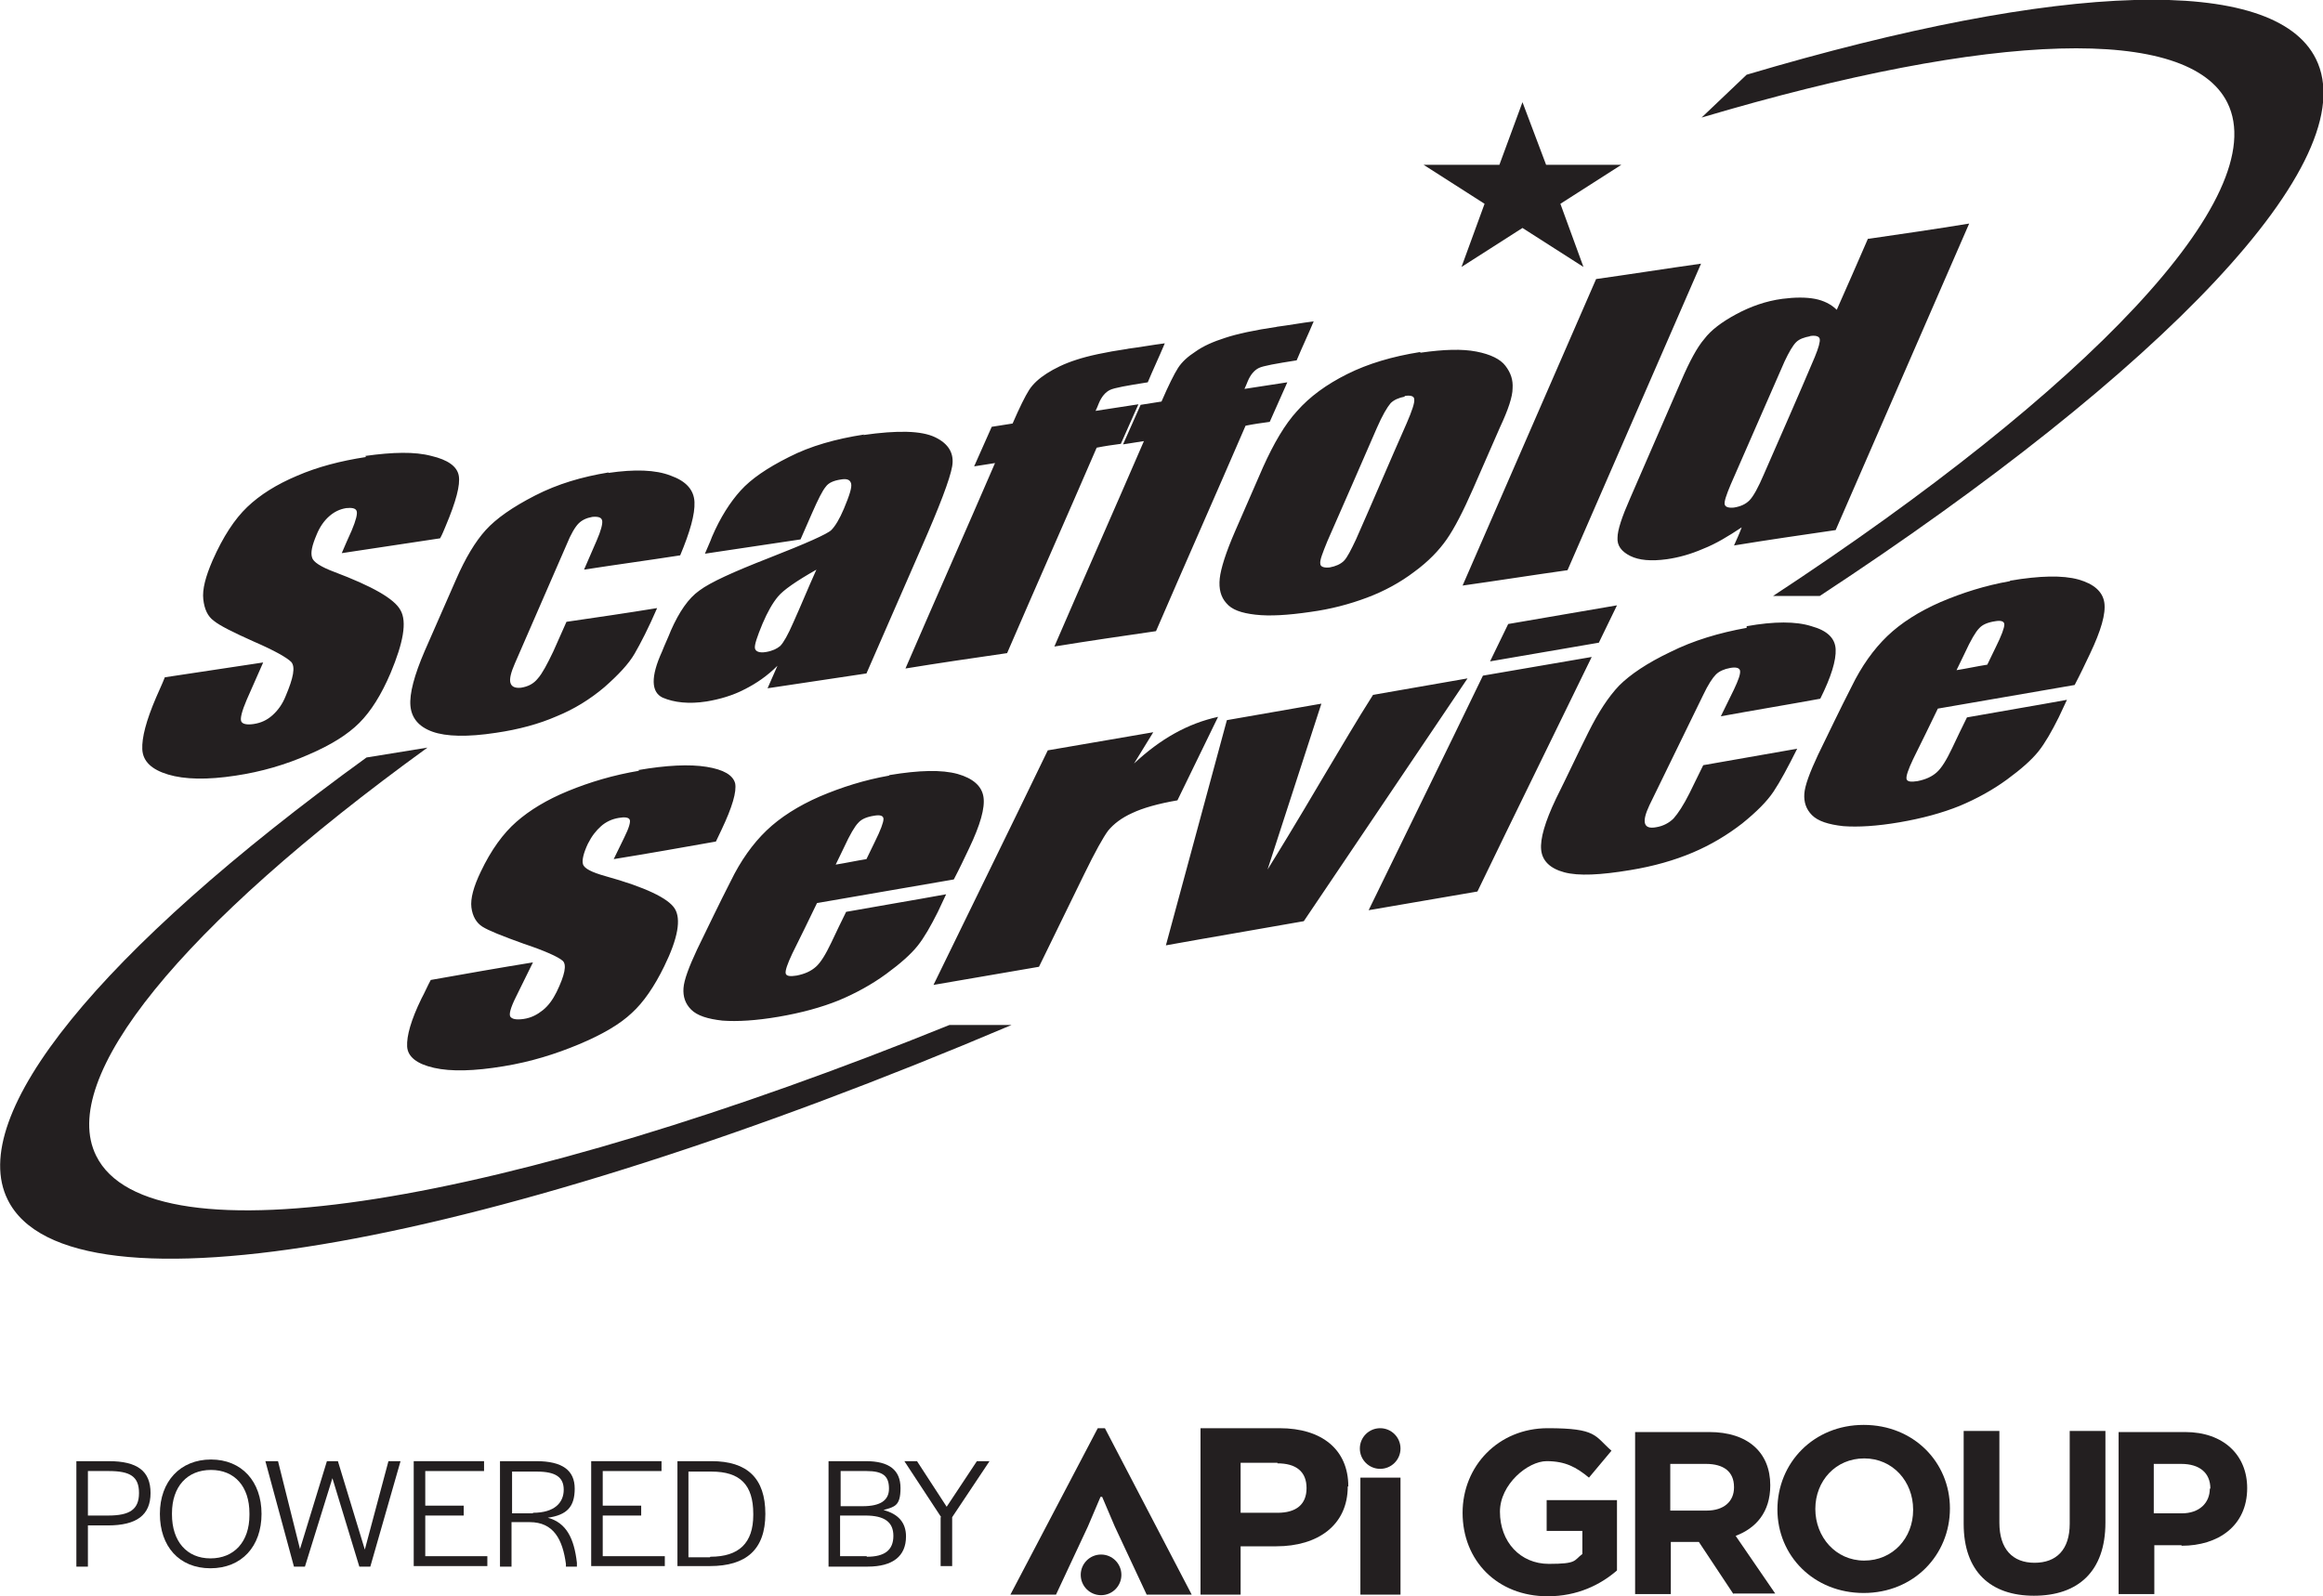 <svg data-name="Layer 1" xmlns="http://www.w3.org/2000/svg" version="1.1" viewBox="0 0 422.8 290.6" preserveAspectRatio="xMinYMin">
  <defs>
    <style>
      .cls-1, .cls-2 {
        fill: #231f20;
        stroke-width: 0px;
      }

      .cls-2 {
        fill-rule: evenodd;
      }
    </style>
  </defs>
  <polygon class="cls-1" points="259.1 30 272.9 30 277.1 18.6 281.4 30 295.1 30 284 37.1 288.2 48.6 277.1 41.5 266 48.6 270.2 37.1 259.1 30"/>
  <g>
    <path class="cls-2" d="M172.8,186.6c-80.8,32.7-145.5,43.7-155.3,23.8-7-14.1,15.3-41.7,60.3-74.3l-11.1,1.8C18,173.2-6.2,203.1,1.4,218.4c11.2,22.7,88.5,8.2,182.7-31.8h-11.2Z"/>
    <path class="cls-2" d="M421.5,10.7c-7.6-15.3-46-14.2-103.6,2.9l-8.2,7.8c53.2-15.8,88.7-16.8,95.7-2.7,8.4,17-25.6,52.3-82.7,89.8h8.5c62.3-40.9,99.5-79.3,90.3-97.8Z"/>
  </g>
  <path class="cls-2" d="M116.1,140.2c5.2-.9,9.4-1.1,12.5-.6,3.1.5,4.8,1.5,5.2,3,.3,1.5-.5,4.3-2.5,8.5-.3.7-.7,1.4-1,2.1-6.2,1.1-12.4,2.2-18.6,3.2.6-1.3,1.3-2.6,1.9-3.9.9-1.8,1.2-2.9,1-3.3-.2-.4-.9-.5-2-.3-1.2.2-2.3.7-3.2,1.5-.9.8-1.7,1.8-2.4,3.2-.8,1.7-1.1,3-.9,3.7.2.8,1.6,1.5,4.1,2.2,7.2,2,11.4,4,12.6,5.9,1.2,1.9.6,5.4-1.9,10.5-1.8,3.7-3.8,6.6-5.9,8.5-2.1,2-5.3,3.9-9.6,5.7-4.3,1.8-8.8,3.2-13.7,4-5.4.9-9.6,1-12.7.3-3.1-.7-4.8-2-4.9-3.9-.1-1.9.7-4.8,2.6-8.7.6-1.1,1.1-2.3,1.7-3.4,6.2-1.1,12.4-2.2,18.6-3.2-1,2.1-2.1,4.2-3.1,6.3-1,2-1.3,3.2-1,3.6s1,.6,2.4.4,2.5-.8,3.5-1.6c1-.8,1.8-1.9,2.5-3.3,1.5-3.1,1.9-5,1.1-5.7-.8-.7-3.2-1.8-7.1-3.1-3.9-1.4-6.4-2.4-7.5-3.1-1.1-.7-1.8-1.9-2-3.5-.2-1.6.4-3.8,1.7-6.5,1.9-4,4.1-7,6.5-9.1,2.4-2.1,5.5-4,9.4-5.6s8.2-2.9,13-3.7ZM274.5,113.6c6.6-1.1,13.2-2.3,19.8-3.4-1.1,2.3-2.2,4.5-3.3,6.8-6.6,1.1-13.2,2.3-19.8,3.4,1.1-2.3,2.2-4.5,3.3-6.8ZM161.9,141.1c5.4-.9,9.5-1,12.4-.2,2.8.8,4.4,2.2,4.7,4.2.3,2-.6,5.1-2.6,9.3-.9,1.9-1.8,3.8-2.8,5.7-8.3,1.4-16.6,2.9-24.9,4.3-1.5,3.1-3,6.2-4.5,9.2-.9,1.9-1.3,3.1-1.2,3.6.1.5.8.6,2,.4,1.5-.3,2.6-.8,3.5-1.6s1.8-2.3,2.8-4.4c.9-1.9,1.8-3.8,2.7-5.6,6.1-1.1,12.2-2.1,18.2-3.2-.5,1.1-1,2.1-1.5,3.2-1.3,2.6-2.5,4.7-3.7,6.2-1.2,1.5-3.1,3.2-5.7,5.1-2.6,1.9-5.5,3.5-8.6,4.8-3.2,1.3-6.9,2.3-11,3-4.1.7-7.5.9-10.2.7-2.7-.3-4.6-.9-5.7-2-1.1-1.1-1.5-2.4-1.4-3.9.1-1.5,1-3.9,2.5-7.1,2-4.1,4-8.3,6.1-12.4,1.8-3.7,4-6.8,6.5-9.2,2.5-2.4,5.8-4.5,9.7-6.2,4-1.7,8.1-3,12.6-3.8ZM221.6,130.7c-2.4,5-4.9,10-7.3,15-3.5.6-6.3,1.4-8.2,2.3-2,.9-3.4,2-4.4,3.2-.9,1.2-2.4,3.9-4.4,8-2.7,5.6-5.5,11.2-8.2,16.8-6.4,1.1-12.8,2.2-19.2,3.3,6.9-14.2,13.9-28.4,20.8-42.7,6.4-1.1,12.8-2.2,19.2-3.3-1.2,1.9-2.3,3.8-3.5,5.7,4.8-4.5,9.8-7.3,15.3-8.5ZM317.9,114c5-.9,9-.9,11.8,0,2.9.8,4.3,2.2,4.4,4.2.1,2-.8,5-2.8,9-6,1.1-12.1,2.1-18.1,3.2.8-1.6,1.6-3.3,2.4-4.9.8-1.7,1.2-2.8,1.1-3.4-.1-.5-.7-.7-1.8-.5-1.1.2-2,.6-2.6,1.2-.6.6-1.4,1.8-2.3,3.7-3.3,6.7-6.5,13.4-9.8,20.1-.7,1.5-1,2.6-.8,3.3.2.7.9.9,2,.7,1.3-.2,2.4-.8,3.2-1.6.8-.9,1.8-2.4,2.9-4.6.8-1.7,1.7-3.4,2.5-5.1,5.7-1,11.4-2,17.1-3-1.7,3.4-3.1,6-4.3,7.8-1.2,1.8-3.1,3.7-5.7,5.8-2.7,2.1-5.7,3.9-9,5.3-3.3,1.4-7.1,2.5-11.4,3.2-5.4.9-9.4,1.1-12,.4-2.6-.7-4-2.1-4.2-4.1-.2-2,.7-5.1,2.7-9.3,2-4,3.9-8.1,5.9-12.1,1.8-3.6,3.6-6.4,5.6-8.5,2-2,5.1-4.1,9.3-6.1,4.2-2.1,8.9-3.5,13.9-4.4ZM365.9,105.7c5.4-.9,9.5-1,12.4-.2,2.8.8,4.4,2.2,4.7,4.2.3,2-.6,5.1-2.6,9.3-.9,1.9-1.8,3.8-2.8,5.7-8.3,1.4-16.6,2.9-24.9,4.3-1.5,3.1-3,6.2-4.5,9.2-.9,1.9-1.3,3.1-1.2,3.6.1.5.8.6,2,.4,1.5-.3,2.6-.8,3.5-1.6.9-.8,1.8-2.3,2.8-4.4.9-1.9,1.8-3.8,2.7-5.6,6.1-1.1,12.2-2.1,18.2-3.2-.5,1.1-1,2.1-1.5,3.2-1.3,2.6-2.5,4.7-3.7,6.2-1.2,1.5-3.1,3.2-5.7,5.1-2.6,1.9-5.5,3.5-8.6,4.8-3.2,1.3-6.9,2.3-11,3-4.1.7-7.5.9-10.2.7-2.7-.3-4.6-.9-5.7-2-1.1-1.1-1.5-2.4-1.4-3.9s1-3.9,2.5-7.1c2-4.1,4-8.3,6.1-12.4,1.8-3.7,4-6.8,6.5-9.2,2.5-2.4,5.8-4.5,9.7-6.2,4-1.7,8.1-3,12.6-3.8ZM223.3,131.1c5.7-1,11.5-2,17.2-3-3.3,10.1-6.5,20.1-9.8,30.2,1.5-2.4,5-8.1,10.3-17.1,3-5,5.9-10,8.9-14.7,5.7-1,11.5-2,17.2-3-9.9,14.7-19.9,29.5-29.8,44.2-8.4,1.5-16.8,2.9-25.1,4.4,3.7-13.7,7.4-27.3,11.1-41ZM269.9,123c6.6-1.1,13.2-2.3,19.8-3.4-6.9,14.2-13.9,28.4-20.8,42.7-6.6,1.1-13.2,2.3-19.8,3.4,6.9-14.2,13.9-28.4,20.8-42.7ZM159.1,148.5c-1.3.2-2.3.6-2.9,1.3-.6.6-1.5,2.1-2.6,4.5-.5,1-1,2.1-1.5,3.1,1.9-.3,3.7-.7,5.6-1,.5-1,1-2.1,1.5-3.1,1.1-2.2,1.6-3.6,1.6-4.2,0-.6-.6-.8-1.7-.6ZM363.1,113.1c-1.3.2-2.3.6-2.9,1.3-.6.6-1.5,2.1-2.6,4.5-.5,1-1,2.1-1.5,3.1,1.9-.3,3.7-.7,5.6-1,.5-1,1-2.1,1.5-3.1,1.1-2.2,1.6-3.6,1.6-4.2,0-.6-.6-.8-1.7-.6Z"/>
  <path class="cls-2" d="M66.5,83c5-.7,9-.8,12,0,3,.7,4.7,1.9,5,3.6.3,1.7-.5,4.7-2.4,9.2-.3.7-.6,1.5-1,2.2-6,.9-12,1.8-17.9,2.7.6-1.4,1.2-2.8,1.8-4.1.8-1.9,1.1-3.1.9-3.6-.2-.5-.9-.6-1.9-.5-1.2.2-2.2.7-3.1,1.5-.9.8-1.7,1.9-2.3,3.4-.8,1.9-1.1,3.2-.8,4.1.2.8,1.6,1.7,4,2.6,6.9,2.6,11,4.9,12.1,7,1.2,2.1.5,5.9-1.8,11.4-1.7,4-3.6,7-5.7,9.1-2.1,2.1-5.1,4-9.3,5.8-4.1,1.8-8.5,3.1-13.2,3.8-5.2.8-9.3.7-12.3-.2-3-.9-4.6-2.4-4.7-4.6-.1-2.1.7-5.2,2.5-9.4.5-1.2,1.1-2.4,1.6-3.7,6-.9,12-1.8,17.9-2.7-1,2.3-2,4.5-3,6.8-.9,2.1-1.2,3.4-1,3.9.2.5,1,.7,2.3.5,1.3-.2,2.4-.7,3.4-1.6,1-.9,1.8-2,2.4-3.5,1.4-3.3,1.8-5.3,1-6.2-.8-.8-3.1-2.1-6.8-3.7-3.8-1.7-6.2-2.9-7.3-3.8-1.1-.8-1.7-2.1-1.9-3.9-.2-1.8.4-4.1,1.7-7.1,1.9-4.3,4-7.5,6.3-9.7,2.3-2.2,5.3-4.1,9.1-5.7,3.7-1.6,7.9-2.7,12.5-3.4ZM205.2,63.5c2.3-.3,4.5-.7,6.8-1-1,2.4-2.1,4.7-3.1,7.1-3.8.6-6.1,1-6.9,1.4-.8.4-1.5,1.2-2,2.4-.2.5-.4,1-.6,1.4,2.6-.4,5.2-.8,7.8-1.2-1.1,2.4-2.1,4.8-3.2,7.2-1.5.2-2.9.4-4.4.7-5.4,12.5-10.9,24.9-16.3,37.4-6.2.9-12.4,1.8-18.5,2.8,5.4-12.5,10.9-24.9,16.3-37.4-1.3.2-2.5.4-3.8.6,1.1-2.4,2.1-4.8,3.2-7.2,1.3-.2,2.5-.4,3.8-.6,1.3-3,2.3-5,3-6.1.7-1.1,1.8-2.1,3.2-3s3.2-1.8,5.4-2.5c2.1-.7,5.3-1.4,9.4-2ZM232.3,59.5c2.3-.3,4.5-.7,6.8-1-1,2.4-2.1,4.7-3.1,7.1-3.8.6-6.1,1-6.9,1.4-.8.4-1.5,1.2-2,2.4-.2.5-.4,1-.6,1.4,2.6-.4,5.2-.8,7.8-1.2-1.1,2.4-2.1,4.8-3.2,7.2-1.5.2-2.9.4-4.4.7-5.4,12.5-10.9,24.9-16.3,37.4-6.2.9-12.4,1.8-18.5,2.8,5.4-12.5,10.9-24.9,16.3-37.4-1.3.2-2.5.4-3.8.6,1.1-2.4,2.1-4.8,3.2-7.2,1.3-.2,2.5-.4,3.8-.6,1.3-3,2.3-5,3-6.1.7-1.1,1.8-2.1,3.2-3,1.4-1,3.2-1.8,5.4-2.5,2.1-.7,5.3-1.4,9.4-2ZM290.5,50.8c6.4-.9,12.7-1.9,19.1-2.8-8.1,18.6-16.2,37.2-24.3,55.8-6.4.9-12.7,1.9-19.1,2.8,8.1-18.6,16.2-37.2,24.3-55.8ZM339.9,43.5c6.2-.9,12.4-1.8,18.5-2.8-8.1,18.6-16.2,37.2-24.3,55.8-6.2.9-12.4,1.8-18.5,2.8.5-1.1,1-2.2,1.4-3.3-2.4,1.6-4.7,3-7,3.9-2.3,1-4.5,1.6-6.6,1.9-2.9.4-5.1.2-6.7-.6-1.6-.8-2.4-1.9-2.3-3.3,0-1.4.8-3.8,2.3-7.2,3.1-7.1,6.2-14.3,9.3-21.4,1.5-3.5,2.9-6.1,4.2-7.6,1.2-1.6,3.2-3.1,5.8-4.5,2.6-1.4,5.4-2.4,8.4-2.8,2.3-.3,4.3-.3,5.9,0,1.6.3,3,1,4,2,1.9-4.3,3.8-8.6,5.7-13ZM110.7,86.1c4.8-.7,8.6-.6,11.4.5,2.8,1,4.2,2.6,4.3,4.8.1,2.2-.8,5.4-2.6,9.7-5.8.9-11.7,1.7-17.5,2.6.8-1.8,1.5-3.5,2.3-5.3.8-1.8,1.1-3.1,1-3.6-.1-.6-.7-.8-1.8-.7-1.1.2-1.9.6-2.5,1.2-.6.6-1.4,1.9-2.2,3.9-3.1,7.2-6.3,14.4-9.4,21.6-.7,1.6-1,2.8-.8,3.5.2.7.8,1,1.9.9,1.3-.2,2.3-.7,3.1-1.7.8-.9,1.7-2.6,2.8-4.9.8-1.8,1.6-3.6,2.4-5.4,5.5-.8,11-1.6,16.5-2.5-1.6,3.7-3,6.4-4.1,8.3-1.1,1.9-3,3.9-5.5,6.1-2.6,2.2-5.5,4-8.7,5.3-3.2,1.4-6.9,2.4-11,3-5.2.8-9.1.7-11.6-.2-2.5-.9-3.8-2.5-4-4.7-.2-2.2.7-5.6,2.6-10,1.9-4.3,3.8-8.7,5.7-13,1.7-3.9,3.5-6.9,5.4-9,1.9-2.1,4.9-4.2,9-6.3,4.1-2.1,8.5-3.4,13.4-4.2ZM157.1,79.2c6.3-.9,10.6-.8,13.1.4,2.5,1.2,3.5,3,3.1,5.3-.4,2.3-2.3,7.3-5.6,14.8-3.3,7.6-6.7,15.3-10,22.9-6,.9-12,1.8-18,2.7.6-1.4,1.2-2.7,1.8-4.1-1.8,1.8-3.8,3.2-6,4.3-2.1,1.1-4.5,1.8-6.9,2.2-3.2.5-5.9.2-8-.7-2.1-1-2.2-3.8-.1-8.4.5-1.3,1.1-2.5,1.6-3.8,1.5-3.4,3.2-5.9,5.2-7.3,2-1.5,6.2-3.4,12.6-5.9,6.9-2.7,10.7-4.4,11.4-5.1.7-.7,1.5-2,2.3-3.9,1-2.4,1.5-3.9,1.3-4.6-.2-.7-.8-.9-1.9-.7-1.3.2-2.2.6-2.7,1.3-.6.7-1.4,2.3-2.5,4.8-.7,1.6-1.4,3.2-2.1,4.8-5.8.9-11.6,1.7-17.4,2.6.4-1,.9-2,1.3-3.1,1.5-3.5,3.3-6.3,5.2-8.4,1.9-2.1,4.8-4.1,8.8-6.1,3.9-2,8.5-3.3,13.7-4.1ZM258.6,64.2c4.2-.6,7.5-.7,10.1-.2,2.6.5,4.4,1.4,5.3,2.6,1,1.3,1.4,2.6,1.3,4.1,0,1.5-.8,3.9-2.3,7.1-1.6,3.7-3.3,7.5-4.9,11.2-1.8,4.1-3.4,7.2-4.8,9.2-1.4,2-3.3,4-5.9,5.9-2.5,1.9-5.4,3.5-8.6,4.7-3.2,1.2-6.6,2.1-10.3,2.6-4.1.6-7.4.8-10,.5-2.6-.3-4.3-.9-5.3-2.1-1-1.1-1.4-2.6-1.2-4.5.2-1.8,1.1-4.7,2.8-8.6,1.7-3.9,3.4-7.8,5.1-11.7,1.9-4.2,3.9-7.7,6.2-10.2,2.3-2.6,5.3-4.8,9.1-6.7,3.8-1.9,8.2-3.2,13.2-4ZM255.7,72.2c-1.1.2-2,.6-2.6,1.2-.6.7-1.5,2.2-2.5,4.5-3,6.9-6,13.8-9,20.6-.9,2.2-1.4,3.5-1.3,4.1,0,.6.7.8,1.7.7,1.1-.2,2-.6,2.6-1.2.6-.6,1.3-2,2.2-3.9,3.1-7,6.1-14.1,9.2-21.1,1-2.3,1.5-3.8,1.4-4.4,0-.6-.7-.8-1.8-.6ZM329.5,61.2c-1.1.2-2,.5-2.6,1.1-.6.6-1.3,1.8-2.1,3.5-3.3,7.5-6.5,14.9-9.8,22.4-.8,1.9-1.2,3.1-1.1,3.6.1.5.7.7,1.7.6,1.2-.2,2.1-.6,2.8-1.3.7-.7,1.6-2.3,2.7-4.9,3.1-7.1,6.2-14.1,9.2-21.2.7-1.7,1-2.8.9-3.3-.1-.5-.8-.7-1.9-.5ZM148.6,103.7c-3.7,2.1-6,3.7-7,4.9-1,1.2-1.9,2.8-2.8,4.9-1,2.4-1.5,3.9-1.4,4.5.1.6.8.9,2,.7,1.2-.2,2-.6,2.6-1.1.6-.6,1.4-2,2.4-4.3,1.4-3.1,2.7-6.3,4.1-9.4Z"/>
  <g>
    <path class="cls-1" d="M245.3,270.6c0,7.1-5.5,10.9-13,10.9h-6.5v8.8h-7.3v-30.3h14.4c7.7,0,12.5,3.9,12.5,10.6ZM232.5,266.3h-6.7v9.1h6.7c3.4,0,5.3-1.5,5.3-4.5s-1.9-4.5-5.3-4.5Z"/>
    <path class="cls-1" d="M200.3,272.5l-2.3,5.4-5.8,12.4h-8.3l15.9-30.3h1.3l15.8,30.3h-8.2l-5.8-12.4-2.3-5.4h-.3Z"/>
    <path class="cls-1" d="M247.6,290.3v-21.3h7.3v21.3h-7.3Z"/>
    <circle class="cls-1" cx="251.2" cy="263.7" r="3.7"/>
    <circle class="cls-1" cx="200.4" cy="286.7" r="3.7"/>
    <path class="cls-1" d="M281.7,290.6c-9.2,0-15.5-6.5-15.5-15.2h0c0-8.5,6.5-15.4,15.5-15.4s8.5,1.4,11.6,4.1l-4.1,4.9c-2.3-1.9-4.3-3-7.7-3s-8.5,4.2-8.5,9.2h0c0,5.5,3.7,9.5,8.9,9.5s4.5-.6,6.1-1.8v-4.2h-6.5v-5.6h12.8v12.8c-3,2.6-7.2,4.7-12.6,4.7Z"/>
    <path class="cls-1" d="M315.5,290.2l-6.3-9.5h-5.1v9.5h-6.5v-29.5h13.5c7,0,11.1,3.7,11.1,9.7h0c0,4.9-2.6,7.8-6.3,9.2l7.2,10.5h-7.6ZM315.6,270.7c0-2.8-1.9-4.2-5.1-4.2h-6.5v8.5h6.6c3.2,0,5-1.7,5-4.2h0Z"/>
    <path class="cls-1" d="M339.2,290c-9.1,0-15.7-6.8-15.7-15.2h0c0-8.5,6.6-15.4,15.7-15.4s15.7,6.8,15.7,15.2h0c0,8.5-6.6,15.4-15.7,15.4ZM348.2,274.8c0-5.1-3.7-9.3-8.9-9.3s-8.9,4.1-8.9,9.2h0c0,5.1,3.7,9.4,8.9,9.4s8.9-4.1,8.9-9.2h0Z"/>
    <path class="cls-1" d="M370.2,290.5c-7.9,0-12.8-4.4-12.8-13.1v-16.9h6.5v16.7c0,4.8,2.4,7.3,6.4,7.3s6.4-2.4,6.4-7.1v-16.9h6.5v16.7c0,8.9-5,13.3-13,13.3Z"/>
    <path class="cls-1" d="M397,281.3h-4.9v8.9h-6.5v-29.5h12.1c7,0,11.3,4.2,11.3,10.2h0c0,6.9-5.3,10.5-11.9,10.5ZM402.3,271c0-2.9-2-4.5-5.3-4.5h-5v9h5.1c3.2,0,5.1-1.9,5.1-4.5h0Z"/>
    <g>
      <path class="cls-1" d="M14,266h5.8c5.2,0,7.6,1.8,7.6,5.8s-2.5,5.9-7.8,5.9h-3.6v7.5h-2.1v-19.2ZM19.7,275.9c3.9,0,5.6-1.1,5.6-4.1s-1.6-4-5.5-4h-3.8v8.1h3.7Z"/>
      <path class="cls-1" d="M29.1,275.6c0-5.9,3.7-9.9,9.3-9.9s9.2,4,9.2,9.9-3.6,9.9-9.3,9.9-9.2-4-9.2-9.9ZM45.4,275.7v-.2c0-4.9-2.7-7.9-7-7.9s-7.1,3-7.1,7.9v.2c0,4.9,2.7,8,7,8s7.1-3,7.1-7.9Z"/>
      <path class="cls-1" d="M48.3,266h2.3l4,16,4.9-16h2l4.9,16.1,4.3-16.1h2.2l-5.5,19.2h-2l-4.9-16.1-5,16.1h-2l-5.2-19.2Z"/>
      <path class="cls-1" d="M75.3,266h12.8v1.8h-10.7v6.3h7v1.8h-7v7.4h11.3v1.8h-13.4v-19.2Z"/>
      <path class="cls-1" d="M91.1,266h6.5c4.8,0,7,1.7,7,5s-1.4,4.8-4.9,5.3c3.4.9,4.8,3.8,5.3,8.2v.7c0,0-2,0-2,0v-.5c-.6-4.4-2.2-7.6-6.6-7.6h-3.3v8.1h-2.1v-19.2ZM97,275.4c4,0,5.6-1.9,5.6-4.2s-1.5-3.3-4.9-3.3h-4.5v7.6h3.8Z"/>
      <path class="cls-1" d="M107.6,266h12.8v1.8h-10.7v6.3h7v1.8h-7v7.4h11.3v1.8h-13.4v-19.2Z"/>
      <path class="cls-1" d="M123.3,266h6.2c6.5,0,9.8,3.1,9.8,9.6s-3.5,9.5-10.1,9.5h-5.9v-19.2ZM129.3,283.4c5.2,0,7.8-2.5,7.8-7.6v-.2c0-5.3-2.4-7.7-7.6-7.7h-4.2v15.6h3.9Z"/>
      <path class="cls-1" d="M150.9,266h6.7c4.2,0,6.3,1.6,6.3,4.9s-1.1,3.4-3.1,4c2.7.7,4.1,2.3,4.1,4.8,0,3.6-2.4,5.5-7,5.5h-7.1v-19.2ZM157,274.2c3.3,0,4.8-1.1,4.8-3.2,0-2.3-1.1-3.2-4.1-3.2h-4.7v6.4h4ZM157.8,283.4c3.2,0,4.8-1.2,4.8-3.8,0-2.5-1.6-3.7-5.1-3.7h-4.6v7.4h4.8Z"/>
      <path class="cls-1" d="M171.3,276.2l-6.7-10.2h2.3l5.4,8.3,5.5-8.3h2.3l-6.8,10.2v8.9h-2.1v-8.9Z"/>
    </g>
  </g>
</svg>